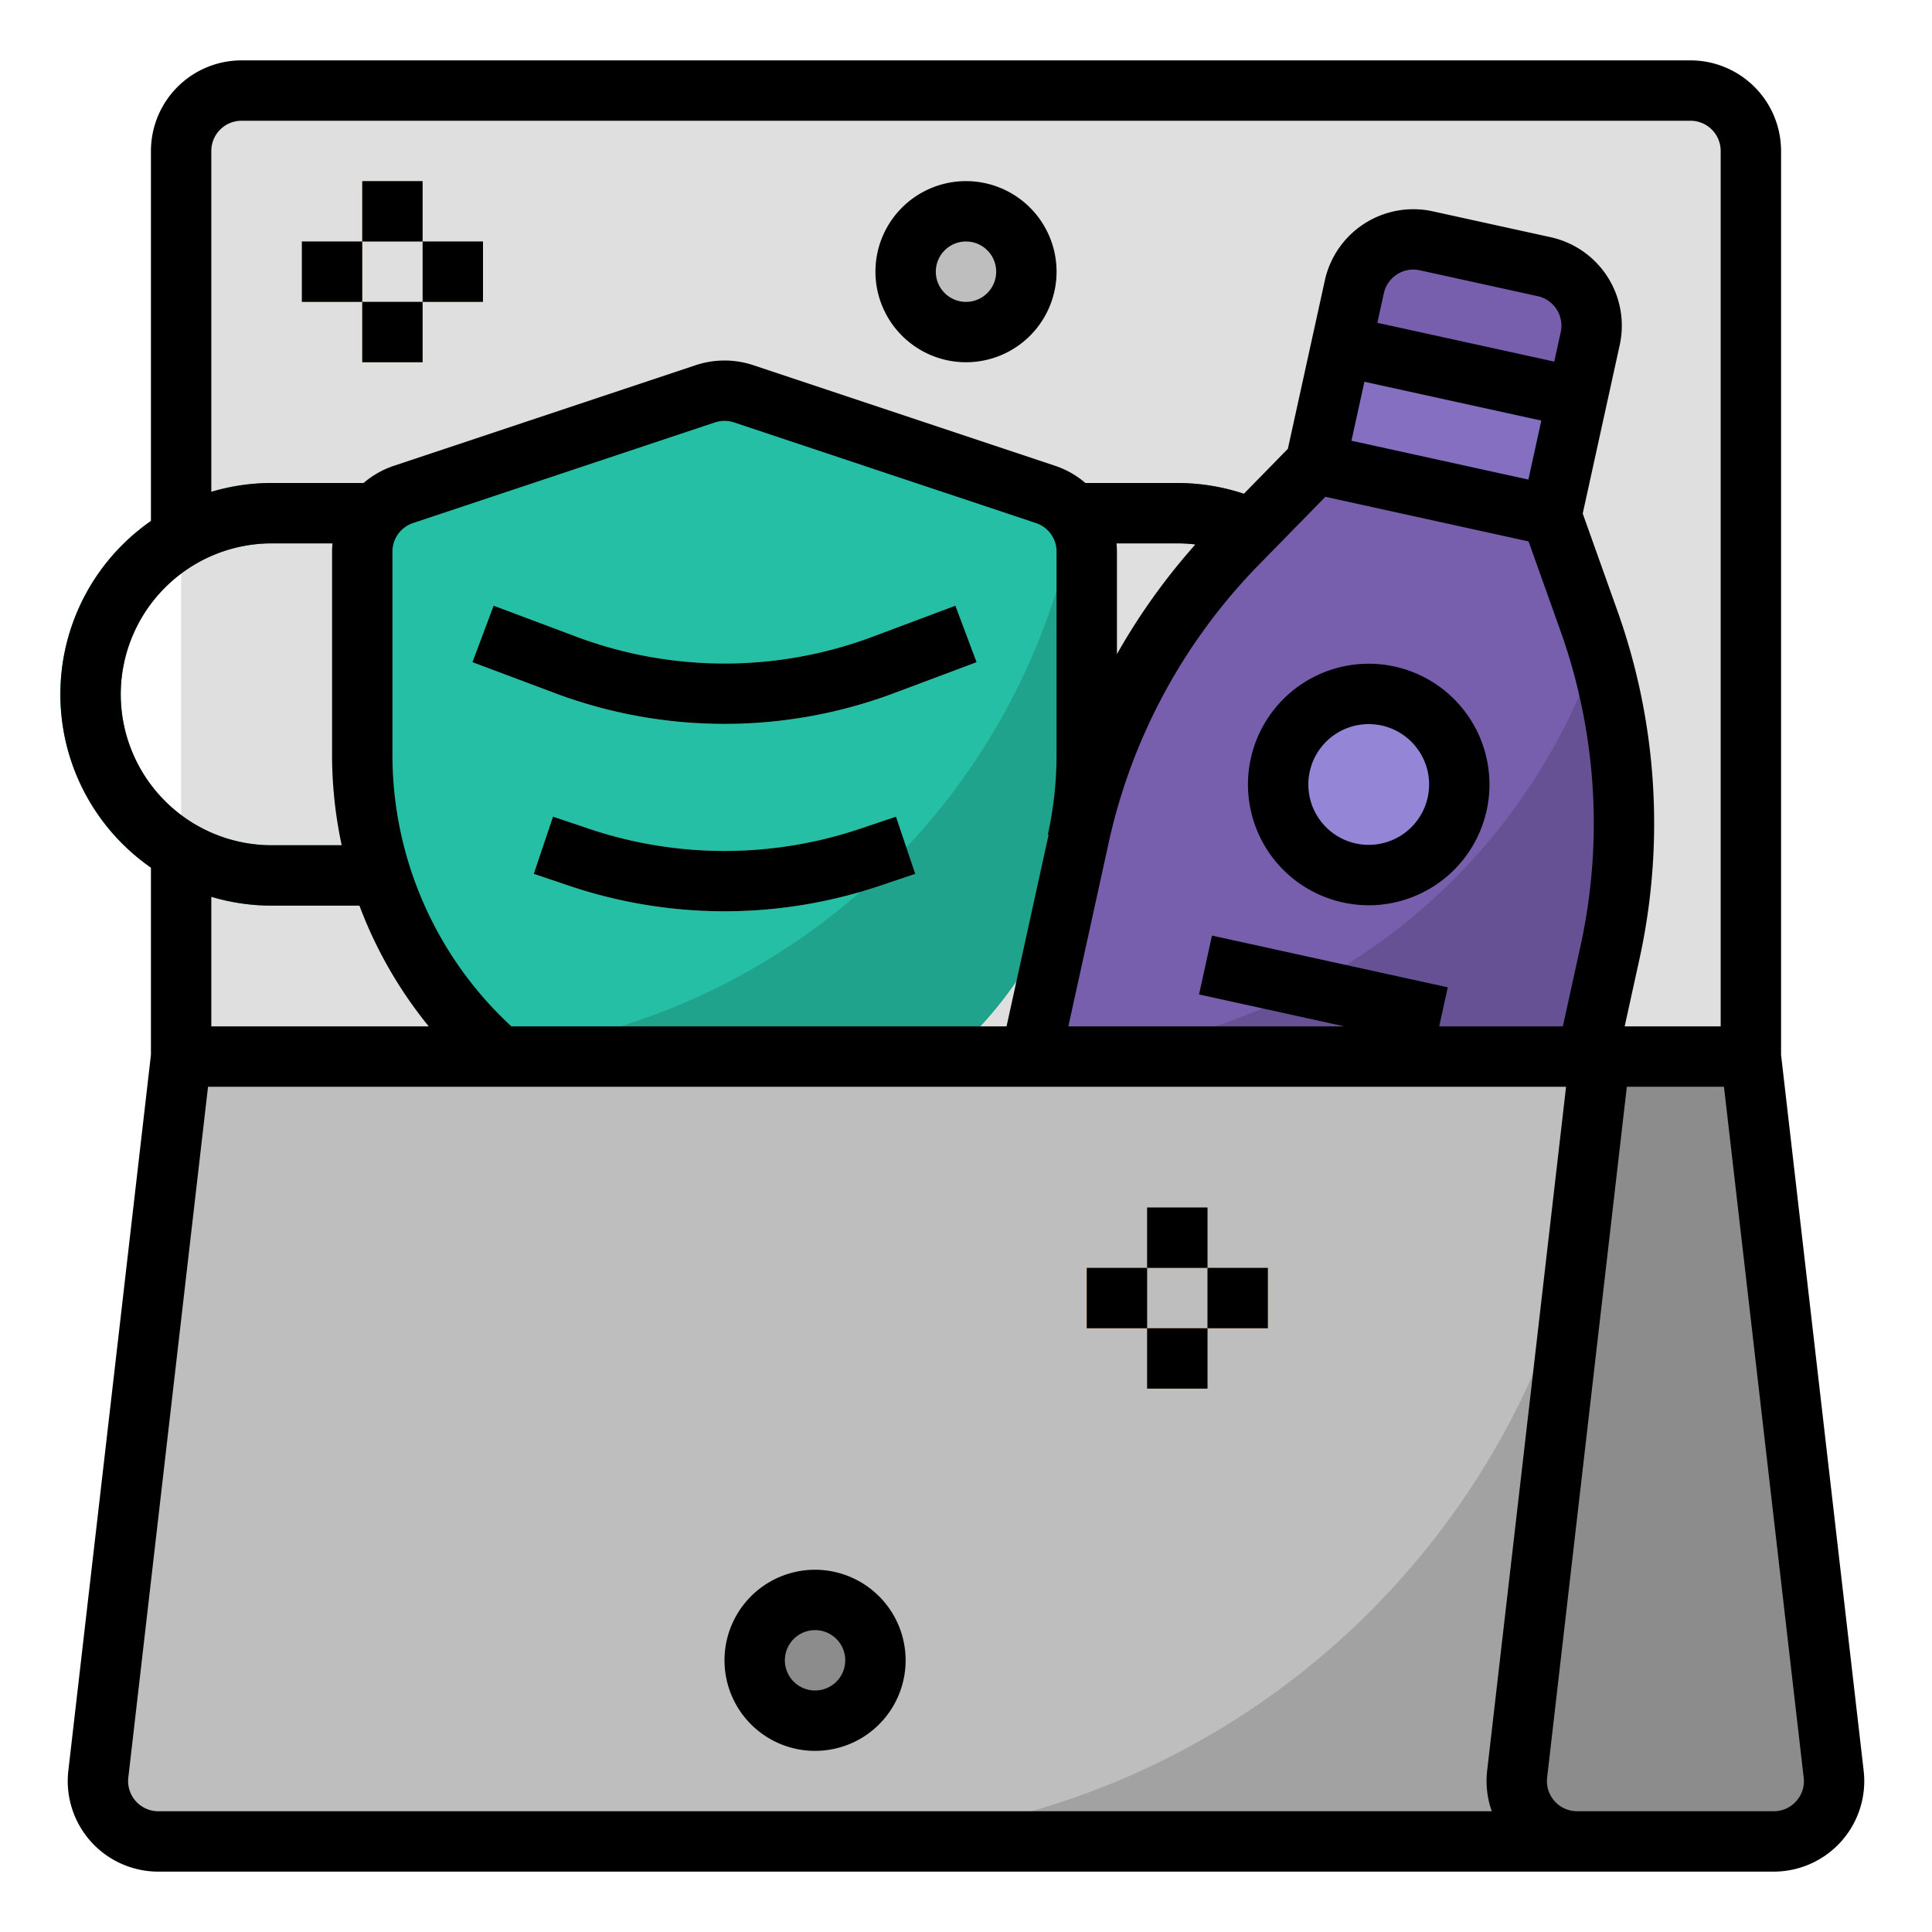 <svg xmlns="http://www.w3.org/2000/svg"  viewBox="0 0 512 512" width="256px" height="256px"><path fill="#dfdfdf" d="M448,24H64A16,16,0,0,0,48,40V280H464V40A16,16,0,0,0,448,24Z"/><path fill="#12a08b" d="M256,240h56a56,56,0,0,0,0-112H256v16h56a40,40,0,0,1,0,80H256Z"/><path fill="#846fc1" d="M409.035,70.772,377.746,64.062A16,16,0,0,0,358.747,76.351l-10.065,46.933,62.577,13.421,10.065-46.933A16,16,0,0,0,409.035,70.772Z"/><path fill="#775fad" d="M421.329,164.522l-10.07-27.818-62.577-13.421-20.592,21.242a160,160,0,0,0-41.562,77.815l-28.962,135.042a16,16,0,0,0,12.289,18.999l109.51,23.486A16,16,0,0,0,398.364,387.579l28.962-135.042A160,160,0,0,0,421.329,164.522Z"/><circle cx="363.194" cy="208.216" r="24" fill="#9585d6" transform="rotate(-85.467 363.194 208.216)"/><path fill="#775fad" d="M409.035,70.772,377.746,64.062A16,16,0,0,0,358.747,76.351l-3.355,15.644,62.577,13.421,3.355-15.644A16,16,0,0,0,409.035,70.772Z"/><rect width="16" height="64" x="342.716" y="230.594" fill="#9585d6" transform="rotate(-77.619 350.716 262.594)"/><circle cx="256" cy="72" r="16" fill="#bebebe"/><rect width="16" height="16" x="96" y="48" fill="#f7ac52"/><rect width="16" height="16" x="112" y="64" fill="#f7ac52"/><rect width="16" height="16" x="96" y="80" fill="#f7ac52"/><rect width="16" height="16" x="80" y="64" fill="#f7ac52"/><path fill="#12a08b" d="M128,240H72a56,56,0,0,1,0-112h56v16H72a40,40,0,0,0,0,80h56Z"/><path fill="#25bfa5" d="M186.94,104.353l-80,26.667A16,16,0,0,0,96,146.199V200a106,106,0,0,0,65.231,97.846l0,0a80,80,0,0,0,61.538,0l0,0A106,106,0,0,0,288,200V146.199a16,16,0,0,0-10.94-15.179l-80-26.667A16,16,0,0,0,186.94,104.353Z"/><path fill="#8ae2d1" d="M192,191.841a127.959,127.959,0,0,1-44.944-8.151l-21.865-8.199,5.618-14.981,21.865,8.199a111.974,111.974,0,0,0,78.651,0l21.865-8.199,5.618,14.981-21.865,8.199A127.992,127.992,0,0,1,192,191.841Z"/><path fill="#8ae2d1" d="M192,241.501a128.158,128.158,0,0,1-40.841-6.65l-9.711-3.27,5.105-15.164,9.711,3.27a112.639,112.639,0,0,0,71.472,0l9.711-3.27,5.105,15.164-9.711,3.27A128.158,128.158,0,0,1,192,241.501Z"/><path fill="#bebebe" d="M485.942,470.166,464,280H48L26.058,470.166A16,16,0,0,0,41.952,488H470.048A16,16,0,0,0,485.942,470.166Z"/><circle cx="216" cy="440" r="16" fill="#8c8c8c"/><rect width="16" height="16" x="304" y="320" fill="#f49e2c"/><rect width="16" height="16" x="320" y="336" fill="#f49e2c"/><rect width="16" height="16" x="304" y="352" fill="#f49e2c"/><rect width="16" height="16" x="288" y="336" fill="#f49e2c"/><path fill="#a2a2a2" d="M402.058,470.166l16.438-142.462C396.933,419.586,314.459,488,216,488H417.952A16,16,0,0,1,402.058,470.166Z"/><path fill="#655193" d="M274.167,279.973l-.006.027H421.436l5.89-27.463a159.985,159.985,0,0,0-3.731-81.226A160.066,160.066,0,0,1,274.167,279.973Z"/><path fill="#1fa38c" d="M131.264,278.946c.398.357.808.702,1.212,1.054h119.047A105.989,105.989,0,0,0,288,200V146.199a15.977,15.977,0,0,0-3.062-9.409A176.1,176.1,0,0,1,131.264,278.946Z"/><path fill="#8c8c8c" d="M485.942,470.166,464,280H424L402.058,470.166A16,16,0,0,0,417.952,488h52.095A16,16,0,0,0,485.942,470.166Z"/><path fill="#75c0b2" d="M227.947,236.387q2.461-.718,4.894-1.535l9.711-3.27-2.362-7.015Q234.358,230.767,227.947,236.387Z"/><path fill="#7f71b6" d="M380.256,277.27,383.687,261.642l-26.941-5.914a159.527,159.527,0,0,1-22.105,11.528Z"/><path d="M216,416a24,24,0,1,0,24,24A24.027,24.027,0,0,0,216,416Zm0,32a8,8,0,1,1,8-8A8.009,8.009,0,0,1,216,448Z"/><path d="M493.89,469.249,472,279.541V40a24.027,24.027,0,0,0-24-24H64A24.027,24.027,0,0,0,40,40v98.083a55.924,55.924,0,0,0,0,91.833V279.541L18.11,469.249A24,24,0,0,0,41.952,496h428.096a24,24,0,0,0,23.842-26.751ZM56,40a8.009,8.009,0,0,1,8-8H448a8.009,8.009,0,0,1,8,8V272H430.556l3.898-17.758a167.829,167.829,0,0,0-5.851-92.444l-9.165-25.705,9.8-44.642A24,24,0,0,0,410.943,62.862L379.687,56.001a24.025,24.025,0,0,0-28.588,18.296l-9.8,44.642-11.659,11.911A55.869,55.869,0,0,0,312,128H287.649a23.987,23.987,0,0,0-8.059-4.569l-80-26.667a24.143,24.143,0,0,0-15.179,0l-80,26.667A23.987,23.987,0,0,0,96.351,128H72a55.805,55.805,0,0,0-16,2.341ZM321.175,247.919l-3.431,15.628L356.252,272H283.127l10.676-48.634A151.836,151.836,0,0,1,333.644,149.634l17.593-17.974,26.925,5.911,26.925,5.911,8.447,23.689a151.845,151.845,0,0,1,5.293,83.64L414.175,272H381.413l2.274-10.358ZM295.891,144H312a40.5,40.5,0,0,1,4.784.288A167.853,167.853,0,0,0,296,173.353v-27.154C296,145.458,295.957,144.726,295.891,144Zm112.574-32.539-3.431,15.628L381.592,121.943l-23.442-5.146,3.431-15.628ZM365.012,85.541l1.715-7.814a8,8,0,0,1,9.529-6.099l31.255,6.861a8,8,0,0,1,6.099,9.529l-1.715,7.814ZM277.896,221.209,266.746,272H135.516A97.978,97.978,0,0,1,104,200V146.199a7.99,7.99,0,0,1,5.47-7.589l80-26.667a8.048,8.048,0,0,1,5.06,0l80,26.667A7.99,7.99,0,0,1,280,146.199V200a98.221,98.221,0,0,1-2.308,21.164ZM113.621,272H56V237.659A55.805,55.805,0,0,0,72,240H95.253A113.956,113.956,0,0,0,113.621,272ZM32,184a40.045,40.045,0,0,1,40-40H88.109C88.043,144.726,88,145.458,88,146.199V200a114.036,114.036,0,0,0,2.556,24H72A40.045,40.045,0,0,1,32,184Zm9.952,296a8,8,0,0,1-7.947-8.917L55.13,288h359.894L394.11,469.249A23.995,23.995,0,0,0,395.335,480ZM476.02,477.323A7.901,7.901,0,0,1,470.048,480h-52.096a8,8,0,0,1-7.947-8.917L431.13,288h25.74l21.125,183.083A7.902,7.902,0,0,1,476.02,477.323Z"/><path d="M393.979,214.758a32,32,0,1,0-38.117,24.395,32.292,32.292,0,0,0,6.925.755,32.029,32.029,0,0,0,31.192-25.15Zm-15.628-3.431a16,16,0,1,1-2.151-12.055A15.895,15.895,0,0,1,378.351,211.327Z"/><path d="M256,96a24,24,0,1,0-24-24A24.027,24.027,0,0,0,256,96Zm0-32a8,8,0,1,1-8,8A8.009,8.009,0,0,1,256,64Z"/><path d="M231.326,168.708a111.974,111.974,0,0,1-78.651,0l-21.865-8.199-5.618,14.981,21.865,8.199a127.978,127.978,0,0,0,89.888,0l21.865-8.199-5.618-14.981Z"/><path d="M227.736,219.688a112.639,112.639,0,0,1-71.472,0l-9.711-3.27L141.447,231.582l9.711,3.27a128.741,128.741,0,0,0,81.683,0l9.711-3.27L237.447,216.418Z"/><rect width="16" height="16" x="96" y="48"/><rect width="16" height="16" x="112" y="64"/><rect width="16" height="16" x="96" y="80"/><rect width="16" height="16" x="80" y="64"/><rect width="16" height="16" x="304" y="320"/><rect width="16" height="16" x="320" y="336"/><rect width="16" height="16" x="304" y="352"/><rect width="16" height="16" x="288" y="336"/></svg>